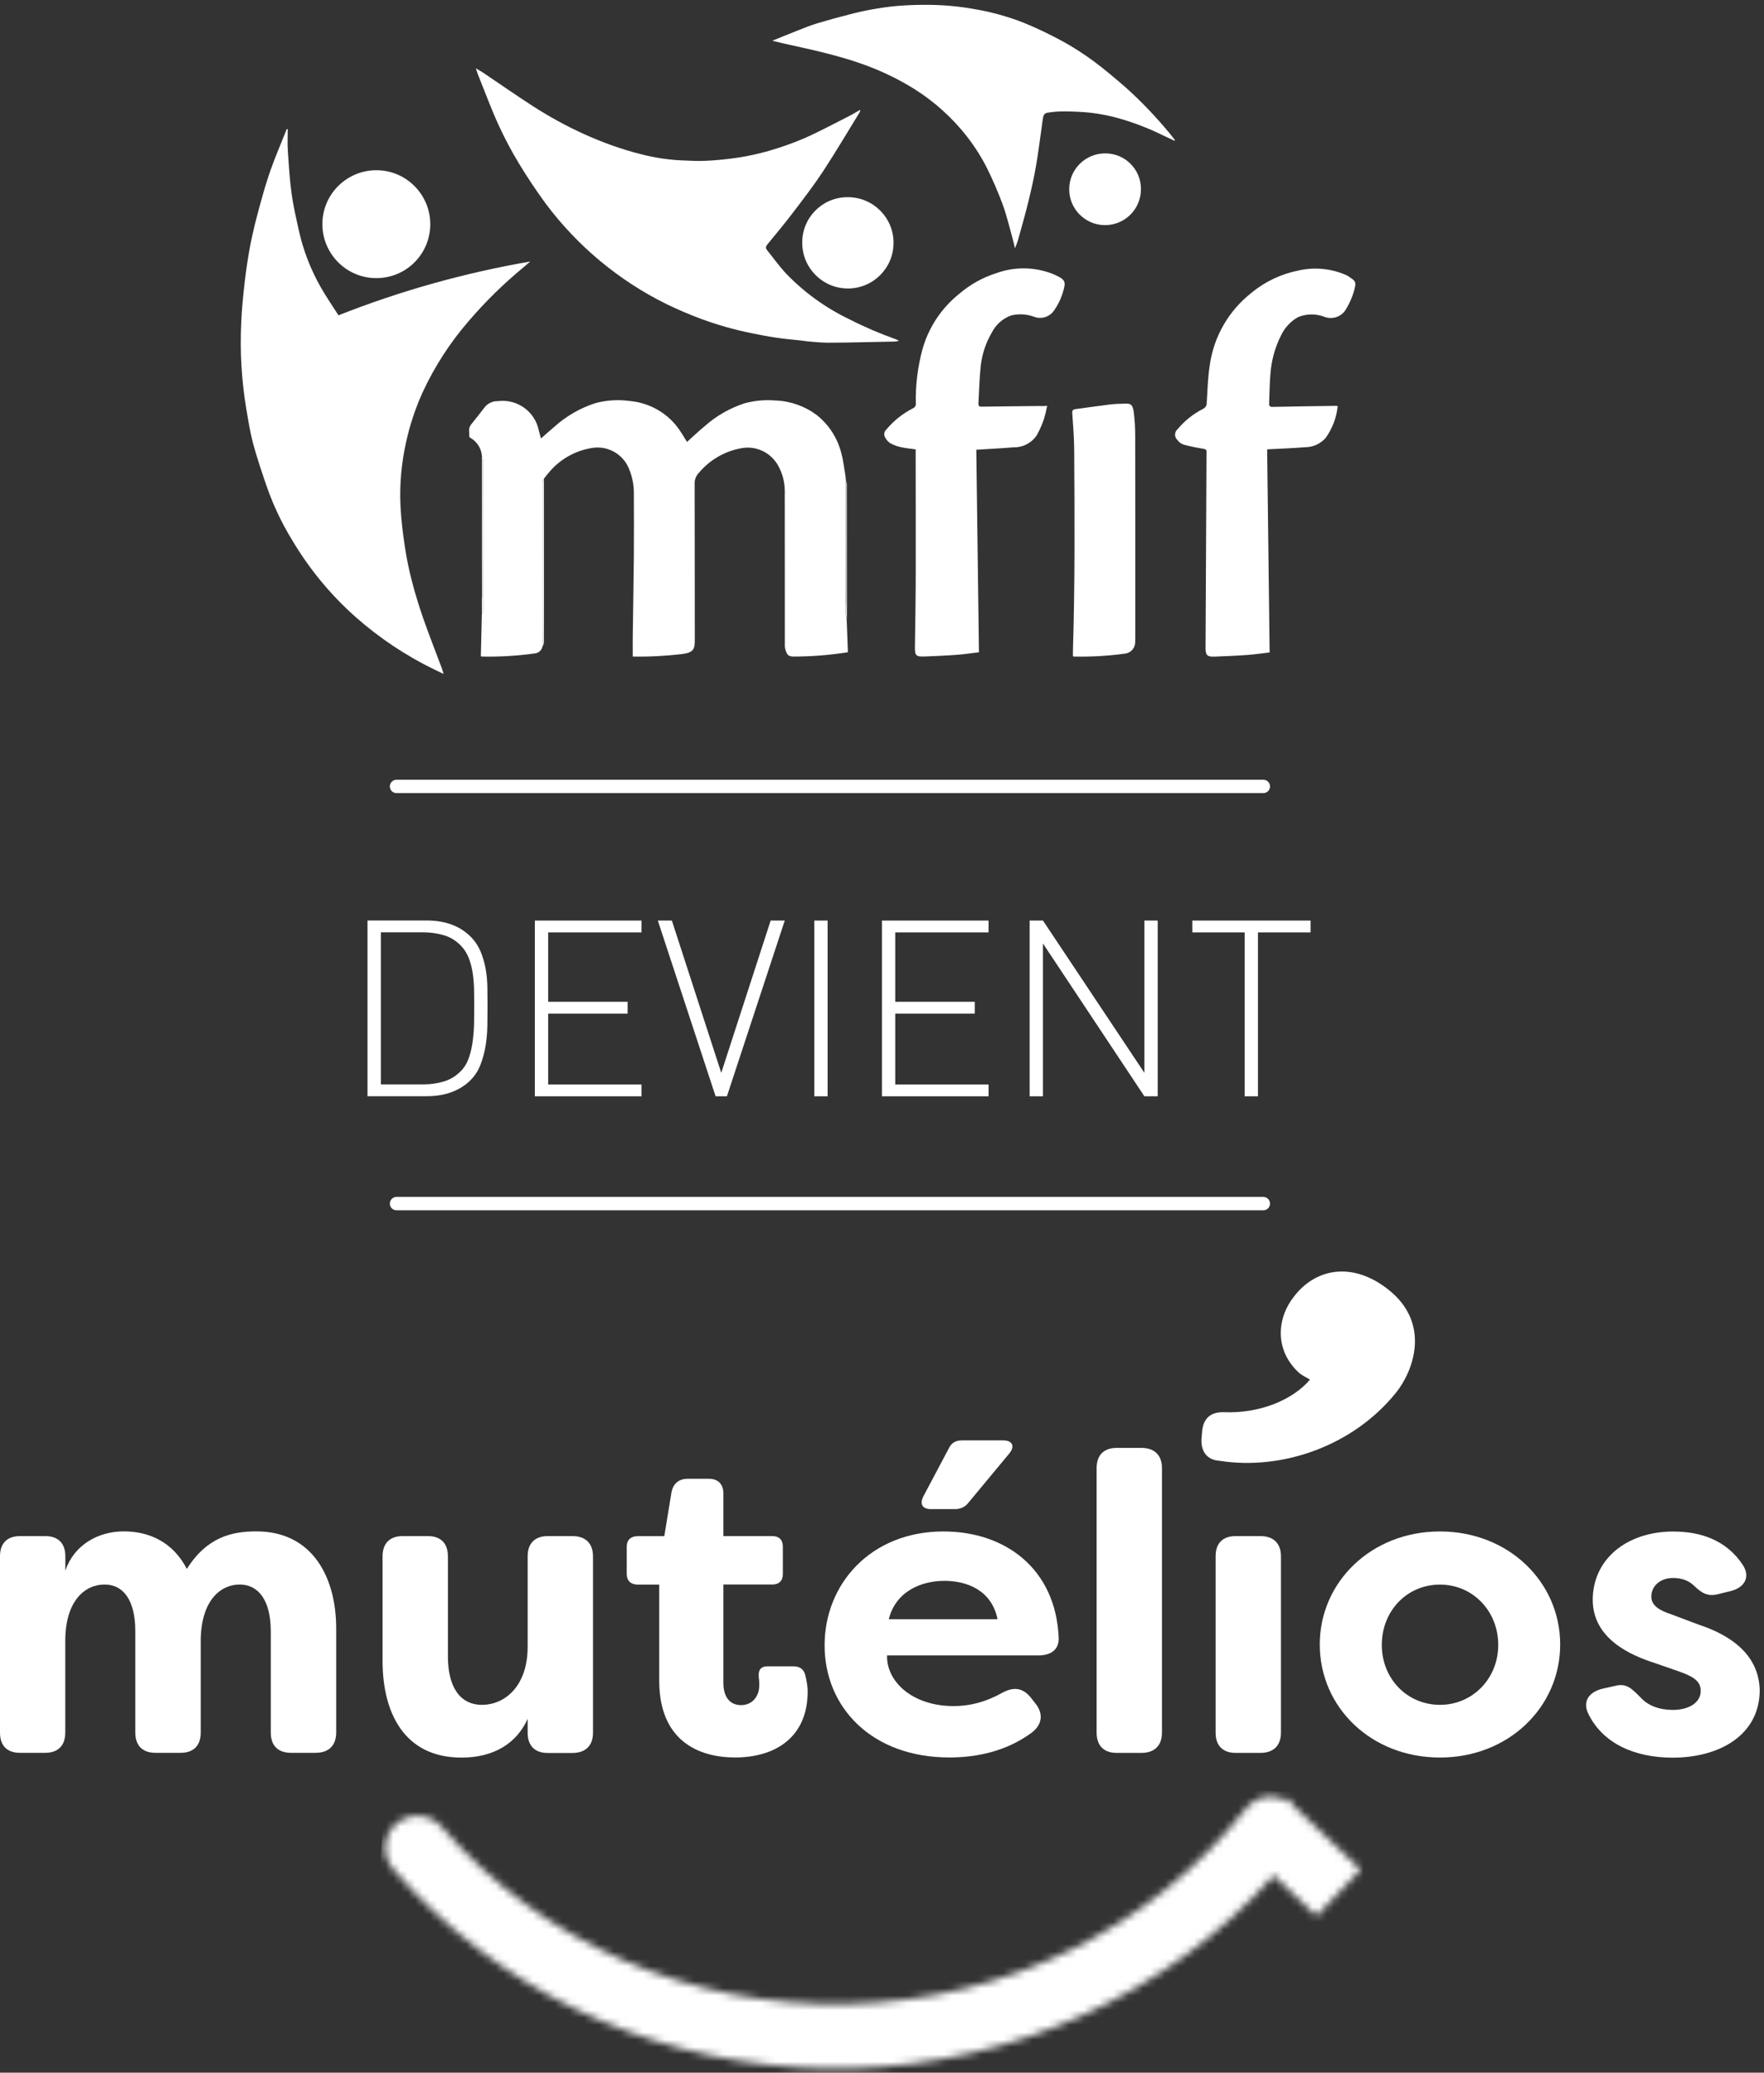<svg width="240" height="282" viewBox="0 0 240 282" fill="none" xmlns="http://www.w3.org/2000/svg">
<rect x="0" y="0" width="240" height="282" fill="#333333" stroke="none"/>
<g clip-path="url(#clip0_70_3)">
<path d="M39.15 17.59C39.15 18.55 39.1 19.51 39.16 20.46C39.29 22.42 39.4 24.38 39.67 26.32C39.9 28.03 40.3 29.72 40.67 31.41C41.27 34.08 42.26 36.64 43.61 39.03C44.36 40.36 45.24 41.62 46.05 42.9C54.47 39.57 63.22 37.12 72.14 35.58C71.79 35.88 71.52 36.12 71.25 36.35C68.55 38.57 66.05 41.02 63.77 43.68C61.23 46.61 59.12 49.88 57.49 53.4C56.51 55.57 55.76 57.83 55.25 60.16C54.61 63.01 54.35 65.94 54.49 68.86C54.58 70.72 54.81 72.59 55.09 74.43C55.32 75.98 55.64 77.51 56.03 79.03C56.46 80.7 56.97 82.35 57.53 83.98C58.24 86.03 59.03 88.04 59.79 90.07C60.01 90.6 60.2 91.14 60.36 91.7C59.96 91.51 59.55 91.32 59.15 91.12C55.24 89.23 51.6 86.8 48.35 83.92C44.94 80.89 42.03 77.35 39.71 73.42C38.36 71.21 37.24 68.86 36.37 66.42C35.69 64.44 35.01 62.46 34.46 60.44C34.03 58.83 33.77 57.17 33.49 55.52C32.86 51.7 32.64 47.83 32.82 43.96C32.89 42.08 33.08 40.19 33.3 38.32C33.5 36.61 33.75 34.91 34.08 33.22C34.41 31.53 34.83 29.87 35.28 28.22C35.74 26.53 36.22 24.83 36.8 23.18C37.42 21.41 38.17 19.68 38.86 17.94C38.91 17.82 38.95 17.7 39 17.57L39.15 17.59Z" fill="white"/>
<path d="M65.57 62.05C65.49 61.02 64.91 60.09 64.01 59.58C63.94 59.54 63.85 59.45 63.85 59.39C63.87 58.85 63.68 58.28 64.07 57.79C64.71 56.99 65.35 56.19 65.97 55.37C66.41 54.85 67.06 54.56 67.74 54.58C70.36 54.24 72.8 55.99 73.31 58.59C73.41 58.93 73.5 59.28 73.6 59.66C74.23 59.11 74.81 58.57 75.43 58.06C77.03 56.62 78.92 55.53 80.97 54.86C82.51 54.44 84.11 54.34 85.69 54.56C88.24 54.79 90.58 56.06 92.14 58.08C92.64 58.72 93.03 59.44 93.47 60.13C94.29 59.4 95.09 58.62 95.95 57.92C97.51 56.55 99.34 55.51 101.31 54.87C102.67 54.5 104.09 54.37 105.49 54.49C107.52 54.56 109.48 55.25 111.11 56.46C112.79 57.79 113.97 59.64 114.48 61.72C114.76 62.74 114.86 63.8 115.04 64.84C115.04 64.9 115.03 64.95 115.03 65.02C115.03 71.07 115.04 77.12 115.05 83.16C115.07 83.59 115.12 84.01 115.2 84.43C115.25 85.86 115.31 87.29 115.36 88.74C112.91 89.13 110.43 89.33 107.95 89.33C107.33 89.32 107.1 89.13 106.93 88.59V67.2C106.91 67.07 106.88 66.95 106.84 66.83L106.77 66.72C106.76 65.55 106.45 64.4 105.88 63.37C104.9 61.58 102.89 60.61 100.88 60.98C98.61 61.38 96.56 62.57 95.08 64.34C94.69 64.74 94.48 65.29 94.51 65.84C94.53 72.89 94.52 79.94 94.53 86.99C94.53 88.24 94.45 88.78 92.81 88.99C90.58 89.25 88.33 89.37 86.09 89.33C86.09 88.41 86.08 87.51 86.09 86.62C86.14 82.95 86.2 79.27 86.24 75.6C86.26 72.83 86.25 70.05 86.24 67.28C86.27 65.94 85.99 64.62 85.41 63.41C84.46 61.54 82.37 60.55 80.32 60.99C78.05 61.4 76.01 62.62 74.57 64.42C74.36 64.65 74.19 64.9 74 65.14L73.91 65.19C73.87 65.34 73.85 65.5 73.83 65.66V87.85C73.76 88.46 73.25 88.91 72.64 88.92C70.3 89.24 67.94 89.38 65.57 89.33C65.52 89.32 65.47 89.31 65.42 89.29L65.56 83.53C65.63 83.42 65.68 83.3 65.7 83.17C65.72 82.59 65.71 82 65.71 81.42V62.67C65.7 62.46 65.65 62.25 65.57 62.05Z" fill="white"/>
<path d="M64.74 9.3C65.07 9.49 65.41 9.67 65.72 9.88C67.94 11.38 70.14 12.91 72.39 14.37C74.68 15.85 77.08 17.17 79.56 18.29C80.81 18.85 82.08 19.36 83.37 19.82C84.62 20.26 85.89 20.65 87.17 20.97C88.92 21.43 90.71 21.71 92.51 21.81C93.68 21.85 94.85 21.94 96.01 21.88C97.47 21.81 98.93 21.67 100.37 21.45C101.78 21.24 103.18 20.93 104.56 20.54C106.23 20.06 107.88 19.48 109.48 18.79C111.56 17.87 113.56 16.78 115.59 15.76C116.06 15.52 116.5 15.24 117.05 14.93C117.03 15.05 117 15.17 116.96 15.28C115.31 17.96 113.71 20.67 111.99 23.3C110.74 25.2 109.35 27.01 107.97 28.82C106.83 30.33 105.61 31.79 104.41 33.25C104.18 33.53 104.13 33.74 104.36 34.03C105.2 35.07 105.98 36.17 106.89 37.16C109.37 39.75 112.3 41.88 115.54 43.43C117.59 44.48 119.72 45.39 121.89 46.16C122.03 46.22 122.18 46.29 122.31 46.37C122.12 46.42 121.94 46.45 121.75 46.47C118.68 46.53 115.61 46.62 112.54 46.63C111.32 46.59 110.1 46.49 108.88 46.32C107.74 46.21 106.59 46.09 105.45 45.92C104.36 45.76 103.28 45.54 102.19 45.32C99.87 44.85 97.59 44.2 95.37 43.38C93.78 42.79 92.22 42.12 90.69 41.38C84.18 38.17 78.53 33.46 74.2 27.64C72.93 25.89 71.72 24.1 70.61 22.25C69.57 20.54 68.64 18.77 67.81 16.96C66.78 14.7 65.93 12.37 65 10.07C64.9 9.81 64.83 9.55 64.74 9.3Z" fill="white"/>
<path d="M159.81 19.16C159.32 18.93 158.83 18.71 158.34 18.47C156.39 17.5 154.36 16.71 152.26 16.11C151 15.75 149.71 15.5 148.41 15.34C147.1 15.21 145.79 15.15 144.47 15.16C143.77 15.17 143.07 15.24 142.38 15.36C142.18 15.43 142.03 15.59 141.96 15.79C141.84 16.33 141.79 16.88 141.71 17.42C141.46 19.15 141.25 20.88 140.95 22.6C140.67 24.2 140.32 25.79 139.93 27.37C139.53 29.01 139.07 30.63 138.62 32.25C138.48 32.78 138.3 33.29 138.09 33.79C137.98 33.32 137.88 32.85 137.75 32.39C137.32 30.86 136.96 29.29 136.41 27.8C135.79 26.13 135.08 24.48 134.29 22.88C133.32 20.96 132.12 19.18 130.72 17.55C128.63 15.13 126.15 13.08 123.37 11.49C121.44 10.38 119.41 9.45 117.31 8.71C115.67 8.11 113.96 7.65 112.26 7.21C110.43 6.74 108.57 6.36 106.73 5.94C106.22 5.83 105.72 5.7 105.08 5.54C106.31 5.04 107.41 4.59 108.53 4.15C109.4 3.81 110.27 3.45 111.17 3.18C112.81 2.69 114.46 2.24 116.12 1.82C117.2 1.55 118.3 1.33 119.4 1.15C120.45 0.98 121.51 0.84 122.57 0.77C123.9 0.68 125.23 0.64 126.57 0.66C128.59 0.69 130.6 0.88 132.59 1.24C134.9 1.63 137.16 2.26 139.34 3.12C141.13 3.86 142.87 4.69 144.57 5.62C146.03 6.42 147.43 7.32 148.77 8.31C150.32 9.45 151.78 10.71 153.24 11.97C155.27 13.8 157.16 15.78 158.91 17.87C159.24 18.25 159.54 18.66 159.85 19.06L159.81 19.16Z" fill="white"/>
<path d="M142.47 55.22C142.36 55.82 142.21 56.41 142.04 57C141.78 57.76 141.46 58.5 141.07 59.2C140.37 60.26 139.18 60.89 137.91 60.86C136.25 61 134.59 61.08 132.83 61.19C132.95 70.33 133.07 79.52 133.19 88.75C132.18 88.86 131.21 89.02 130.23 89.09C128.78 89.2 127.33 89.26 125.87 89.32C124.58 89.37 124.46 89.21 124.48 87.89C124.53 84.44 124.59 80.99 124.59 77.54C124.6 72.2 124.58 66.86 124.58 61.52V61.14C123.89 61.04 123.23 60.99 122.58 60.84C122.07 60.73 121.58 60.55 121.12 60.3C120.84 60.11 120.61 59.86 120.45 59.56C120.21 59.2 120.27 58.72 120.6 58.43C121.6 57.24 122.82 56.26 124.21 55.55C124.47 55.45 124.64 55.18 124.6 54.89C124.55 52.39 124.86 49.89 125.52 47.47C126.36 44.52 128.1 41.91 130.49 39.99C131.97 38.72 133.68 37.76 135.54 37.17C138.02 36.27 140.73 36.3 143.19 37.25C145.06 38.06 145.08 38.26 144.55 39.97C144.28 40.8 143.88 41.59 143.37 42.3C142.76 43.14 141.66 43.47 140.69 43.1C139.7 42.73 138.63 42.67 137.6 42.91C136.44 43.32 135.49 44.16 134.94 45.25C134.1 46.67 133.59 48.26 133.42 49.9C133.25 51.55 133.22 53.22 133.12 54.87C133.1 55.21 133.21 55.34 133.57 55.33C136.22 55.29 138.88 55.27 141.53 55.24C141.8 55.27 142.07 55.24 142.47 55.22Z" fill="white"/>
<path d="M182 55.26C181.84 56.81 181.28 58.29 180.38 59.56C179.66 60.39 178.62 60.86 177.52 60.85C175.92 60.99 174.32 61.03 172.72 61.12C172.65 61.12 172.57 61.13 172.4 61.14C172.51 70.34 172.63 79.52 172.74 88.77C171.72 88.88 170.73 89.04 169.74 89.11C168.25 89.22 166.75 89.28 165.25 89.34C164.23 89.38 164.01 89.14 164.02 88.12C164.06 79.38 164.11 70.63 164.15 61.89C164.14 61.78 164.14 61.68 164.15 61.57C164.2 61.2 164.03 61.11 163.68 61.05C162.78 60.91 161.9 60.73 161.02 60.49C160.68 60.37 160.39 60.15 160.19 59.86C159.79 59.5 159.76 58.88 160.13 58.48C160.16 58.45 160.19 58.42 160.22 58.39C161.17 57.25 162.34 56.32 163.66 55.64C164 55.49 164.21 55.14 164.18 54.77C164.29 53.08 164.33 51.38 164.59 49.71C165.13 45.8 167.17 42.26 170.28 39.83C172.14 38.29 174.36 37.25 176.73 36.79C178.91 36.31 181.19 36.54 183.22 37.46C183.28 37.48 183.33 37.51 183.38 37.54C184.39 38.24 184.62 38.23 184.2 39.66C183.94 40.53 183.57 41.36 183.09 42.13C182.5 43.1 181.3 43.51 180.23 43.12C179.06 42.66 177.76 42.67 176.6 43.15C175.59 43.72 174.78 44.59 174.29 45.64C173.45 47.3 172.96 49.11 172.84 50.97C172.73 52.27 172.73 53.57 172.67 54.88C172.65 55.25 172.78 55.37 173.16 55.36C176.05 55.3 178.95 55.26 181.84 55.22C181.89 55.23 181.94 55.25 182 55.26Z" fill="white"/>
<path d="M145.98 89.28C145.98 89 145.97 88.72 145.98 88.44C146.26 79.4 146.2 70.36 146.15 61.32C146.14 59.63 146.01 57.94 145.89 56.25C145.86 55.85 145.97 55.71 146.33 55.66C147.9 55.45 149.47 55.23 151.04 55.03C151.66 54.95 152.3 54.95 152.92 54.92C153.82 54.87 154.12 55 154.26 56.12C154.39 57.19 154.45 58.27 154.45 59.35C154.46 68.48 154.47 77.61 154.46 86.75C154.46 86.94 154.46 87.14 154.45 87.33C154.47 88.15 153.87 88.84 153.05 88.93C150.75 89.25 148.42 89.38 146.1 89.33C146.07 89.31 146.02 89.3 145.98 89.28Z" fill="white"/>
<path d="M51.21 37.84C47.16 37.85 43.87 34.56 43.86 30.51C43.85 26.46 47.14 23.17 51.19 23.16C55.24 23.15 58.53 26.44 58.54 30.49C58.54 30.53 58.54 30.56 58.54 30.6C58.49 34.61 55.23 37.84 51.21 37.84Z" fill="white"/>
<path d="M115.35 26.83C118.78 26.82 121.57 29.6 121.57 33.03C121.58 36.46 118.8 39.25 115.37 39.25C111.97 39.26 109.19 36.52 109.15 33.12C109.07 29.72 111.77 26.91 115.16 26.83C115.23 26.83 115.29 26.83 115.35 26.83Z" fill="white"/>
<path d="M155.23 25.8C155.2 28.5 152.99 30.66 150.3 30.63C147.6 30.6 145.44 28.39 145.47 25.7C145.5 23 147.71 20.84 150.4 20.87H150.41C153.08 20.88 155.24 23.05 155.23 25.72C155.23 25.74 155.23 25.77 155.23 25.8Z" fill="white"/>
<path d="M65.57 62.05C65.65 62.25 65.7 62.45 65.72 62.67C65.73 68.92 65.73 75.17 65.72 81.42C65.72 82 65.73 82.59 65.71 83.17C65.68 83.3 65.63 83.42 65.57 83.53C65.57 82.82 65.56 82.12 65.56 81.41C65.59 81.28 65.61 81.15 65.61 81.02C65.62 74.97 65.63 68.91 65.63 62.85C65.62 62.66 65.59 62.47 65.55 62.28C65.55 62.2 65.56 62.12 65.57 62.05Z" fill="white"/>
<path d="M73.84 87.86V65.67C73.85 65.51 73.88 65.35 73.92 65.2C73.92 65.33 73.93 65.47 73.93 65.6V81.23C73.93 83.43 73.91 85.63 73.91 87.83L73.84 87.86Z" fill="white"/>
<path d="M73.9 87.83C73.91 85.63 73.92 83.43 73.92 81.23V65.6C73.92 65.47 73.91 65.33 73.91 65.2L74 65.15C74 70.3 74 75.45 74.01 80.61C74.01 82.87 74.01 85.13 74 87.4C73.98 87.54 73.95 87.69 73.9 87.83Z" fill="white"/>
<path d="M106.85 66.83C106.9 66.95 106.93 67.07 106.94 67.2V88.59L106.85 88.4V88.17C106.86 81.05 106.85 73.94 106.85 66.83Z" fill="white"/>
<path d="M106.85 66.82C106.85 73.94 106.86 81.05 106.86 88.16V88.39C106.82 88.25 106.79 88.11 106.78 87.97C106.77 80.94 106.77 73.92 106.77 66.89C106.77 66.83 106.78 66.78 106.79 66.71L106.85 66.82Z" fill="white"/>
<path d="M115.21 84.42C115.14 84 115.09 83.57 115.06 83.15C115.04 77.1 115.04 71.05 115.04 65.01C115.04 64.95 115.05 64.9 115.05 64.83C115.08 65.08 115.11 65.32 115.14 65.57C115.14 70.86 115.14 76.14 115.15 81.43C115.15 82 115.2 82.56 115.22 83.13C115.23 83.55 115.22 83.99 115.21 84.42Z" fill="white"/>
<path d="M65.56 62.28C65.6 62.47 65.63 62.66 65.64 62.85C65.64 68.9 65.63 74.96 65.62 81.01C65.61 81.14 65.59 81.28 65.57 81.41C65.57 79.57 65.57 77.73 65.56 75.89V62.28Z" fill="white"/>
<path d="M115.23 83.12C115.21 82.55 115.16 81.99 115.16 81.42C115.15 76.13 115.15 70.85 115.15 65.56C115.19 65.65 115.21 65.75 115.22 65.85L115.23 83.12Z" fill="white"/>
<path d="M0 235.737V211.747C0 209.967 0.98 208.997 2.75 208.997H6.14C7.92 208.997 8.89 209.977 8.89 211.747V213.697C10.04 210.307 13.19 208.357 16.87 208.357C20.26 208.357 23.53 209.787 25.42 213.467C28.17 209.107 31.56 208.357 34.89 208.357C42.52 208.357 45.74 214.617 45.74 221.557V235.727C45.74 237.507 44.71 238.487 42.93 238.487H39.6C37.82 238.487 36.84 237.507 36.84 235.727V221.957C36.84 217.827 35.23 215.587 32.59 215.587C30.12 215.587 27.43 217.597 27.31 222.987V235.727C27.31 237.507 26.33 238.487 24.56 238.487H21.17C19.39 238.487 18.41 237.507 18.41 235.727V221.957C18.41 217.827 16.86 215.587 14.22 215.587C11.58 215.587 8.88 217.767 8.88 223.277V235.727C8.88 237.507 7.9 238.487 6.13 238.487H2.74C0.97 238.497 0 237.517 0 235.737Z" fill="white"/>
<path d="M52.05 225.987V211.757C52.05 209.977 53.03 208.997 54.8 208.997H58.19C59.97 208.997 60.94 209.977 60.94 211.757V225.357C60.94 229.487 62.55 231.957 65.59 231.957C68.57 231.957 71.79 229.547 71.79 224.037V211.757C71.79 209.977 72.77 208.997 74.54 208.997H77.87C79.65 208.997 80.68 209.977 80.68 211.757V235.747C80.68 237.527 79.65 238.507 77.87 238.507H74.54C72.76 238.507 71.79 237.527 71.79 235.747V233.857C70.3 237.187 67.2 239.137 62.78 239.137C54.92 239.127 52.05 232.927 52.05 225.987Z" fill="white"/>
<path d="M89.69 228.677V215.597H86.76C85.84 215.597 85.27 215.077 85.27 214.167V210.437C85.27 209.517 85.84 209.007 86.76 209.007H90.38L91.36 203.037C91.59 201.827 92.39 201.197 93.6 201.197H96.41C97.73 201.197 98.42 201.947 98.42 203.207V208.997H105.08C106 208.997 106.51 209.517 106.51 210.427V214.157C106.51 215.077 105.99 215.587 105.08 215.587H98.42V228.957C98.42 231.137 99.51 231.997 100.83 231.997C102.32 231.997 103.3 230.847 103.3 229.297C103.3 229.007 103.3 228.667 103.24 228.267C103.13 227.237 103.47 226.717 104.44 226.717H107.94C108.69 226.717 109.32 227.007 109.55 227.867C109.78 228.727 109.89 229.647 109.89 230.107C109.89 236.477 105.36 239.117 100.02 239.117C95.03 239.127 89.69 236.827 89.69 228.677Z" fill="white"/>
<path d="M125.62 203.607L129.12 197.007C129.46 196.317 130.04 195.977 130.84 195.977H136.52C137.73 195.977 138.13 196.777 137.32 197.757L131.7 204.527C131.24 205.097 130.61 205.327 129.92 205.327H126.65C125.5 205.327 125.1 204.637 125.62 203.607ZM135.72 220.307C134.92 216.347 131.53 215.087 128.49 215.087C125.39 215.087 121.89 216.467 120.92 220.307H135.72ZM112.19 223.857C112.19 215.537 118.44 208.367 128.37 208.367C136.75 208.367 143.64 213.417 144.04 222.827C144.1 224.487 142.95 225.237 141.23 225.237H120.69C120.58 228.737 124.08 232.127 129.76 232.127C131.88 232.127 134.06 231.607 136.3 230.347C137.85 229.487 139.11 229.597 140.2 230.917L140.83 231.717C141.98 233.097 141.86 234.647 140.31 235.787C136.92 238.257 132.96 239.117 129.18 239.117C118.61 239.127 112.19 232.297 112.19 223.857Z" fill="white"/>
<path d="M149.2 235.737V199.757C149.2 197.977 150.17 196.997 151.95 196.997H155.28C157.06 196.997 158.09 197.977 158.09 199.757V235.737C158.09 237.517 157.06 238.497 155.28 238.497H151.95C150.18 238.497 149.2 237.517 149.2 235.737Z" fill="white"/>
<path d="M165.39 235.737V211.747C165.39 209.967 166.36 208.997 168.14 208.997H171.47C173.25 208.997 174.28 209.977 174.28 211.747V235.737C174.28 237.517 173.25 238.497 171.47 238.497H168.14C166.36 238.497 165.39 237.517 165.39 235.737Z" fill="white"/>
<path d="M203.84 223.807C203.84 219.157 200.34 215.597 195.92 215.597C191.44 215.597 188 219.157 188 223.807C188 228.397 191.44 231.957 195.92 231.957C200.34 231.957 203.84 228.397 203.84 223.807ZM179.56 223.747C179.56 215.257 186.56 208.367 195.91 208.367C205.26 208.367 212.27 215.257 212.27 223.747C212.27 232.237 205.27 239.127 195.91 239.127C186.56 239.127 179.56 232.297 179.56 223.747Z" fill="white"/>
<path d="M216.12 233.217C215.26 231.497 216.18 230.237 217.96 229.777L219.74 229.377C221.29 228.977 221.98 229.727 223.18 230.927C224.21 232.077 225.76 232.647 227.6 232.647C229.84 232.647 231.39 231.617 231.39 230.067C231.39 228.807 230.53 228.177 228.64 227.487L225.02 226.227C221.98 225.247 216.7 223.017 216.7 217.677C216.7 212.167 221.29 208.377 227.66 208.377C231.45 208.377 234.89 209.587 237.07 212.857C238.22 214.527 237.36 216.017 235.46 216.477L233.85 216.877C232.36 217.277 231.55 216.767 230.52 215.787C229.72 214.987 228.68 214.697 227.65 214.697C225.81 214.697 224.67 215.847 224.67 217.227C224.67 218.487 225.82 219.117 227.37 219.637L231.04 221.017C237.12 223.027 239.3 226.297 239.42 229.907C239.42 236.107 233.91 239.147 227.54 239.147C222.32 239.127 218.07 237.177 216.12 233.217Z" fill="white"/>
<mask id="mask0_70_3" style="mask-type:luminance" maskUnits="userSpaceOnUse" x="52" y="244" width="134" height="38">
<path d="M172.41 244.467C171.25 244.607 170.22 245.187 169.5 246.107C156.58 262.427 136.94 272.097 115.62 272.657L115.36 272.667C93.91 273.147 73.76 264.357 60.09 248.567C59.33 247.687 58.27 247.157 57.1 247.077C55.93 247.017 54.8 247.367 53.92 248.137C53.04 248.897 52.51 249.957 52.43 251.127C52.35 252.287 52.73 253.417 53.49 254.297C67.35 270.297 87.06 279.907 108.41 281.267C110.78 281.417 113.17 281.467 115.58 281.417L115.86 281.407C138 280.837 158.85 271.297 173.29 255.177L179.11 260.697L185.13 254.377L176.11 245.817L175.79 245.317H175.68L175.14 244.667L174.89 244.937C174.28 244.627 173.61 244.467 172.92 244.467C172.75 244.437 172.58 244.447 172.41 244.467Z" fill="white"/>
</mask>
<g mask="url(#mask0_70_3)">
<path d="M52.89 235.887L187.5 244.597L184.56 289.997L49.95 281.297L52.89 235.887Z" fill="white"/>
</g>
<path d="M163.47 195.737L163.57 194.587C163.77 192.967 164.73 192.097 166.49 192.137C171.38 192.347 175.88 190.477 178.23 187.707C177.66 187.387 177.18 187.137 176.76 186.807C173.29 183.627 173.79 179.237 176.05 176.407C179.03 172.507 184.1 171.627 188.94 175.497C194.7 180.097 192.3 186.517 189.97 189.437C184.24 196.607 174.61 200.127 165.87 198.747C164.18 198.627 163.36 197.427 163.47 195.737Z" fill="white"/>
<path d="M66.31 139.47C66.3 140.4 66.22 141.32 66.08 142.22C65.93 143.13 65.7 143.99 65.39 144.82C65.08 145.65 64.62 146.36 64.01 146.97C63.29 147.69 62.43 148.23 61.42 148.6C60.41 148.97 59.28 149.15 58.03 149.15L50 149.15L50 125.24L58.03 125.24C60.56 125.24 62.55 125.97 64.01 127.42C64.62 128.02 65.07 128.71 65.39 129.47C65.7 130.23 65.93 131.02 66.08 131.84C66.22 132.66 66.3 133.5 66.31 134.36C66.32 135.22 66.33 136.06 66.33 136.86C66.33 137.67 66.32 138.54 66.31 139.47ZM64.5 134.73C64.49 133.98 64.43 133.24 64.33 132.51C64.23 131.78 64.05 131.09 63.81 130.43C63.56 129.77 63.21 129.19 62.74 128.7C62.05 127.98 61.26 127.5 60.37 127.24C59.49 126.98 58.56 126.85 57.6 126.85L51.82 126.85L51.82 147.54L57.6 147.54C58.56 147.54 59.49 147.41 60.37 147.15C61.25 146.89 62.04 146.41 62.74 145.69C63.21 145.2 63.57 144.59 63.81 143.86C64.06 143.13 64.23 142.36 64.33 141.54C64.43 140.72 64.49 139.91 64.5 139.09C64.51 138.27 64.52 137.53 64.52 136.86C64.51 136.19 64.51 135.48 64.5 134.73Z" fill="white"/>
<path d="M72.77 149.16L72.77 125.25L87.28 125.25L87.28 126.86L74.58 126.86L74.58 136.3L85.39 136.3L85.39 137.91L74.58 137.91L74.58 147.55L87.28 147.55L87.28 149.16L72.77 149.16Z" fill="white"/>
<path d="M98.9 149.16L97.36 149.16L89.5 125.25L91.41 125.25L98.13 145.97L104.85 125.25L106.77 125.25L98.9 149.16Z" fill="white"/>
<path d="M110.79 149.16L110.79 125.25L112.6 125.25L112.6 149.16L110.79 149.16Z" fill="white"/>
<path d="M119.99 149.16L119.99 125.25L134.5 125.25L134.5 126.86L121.8 126.86L121.8 136.3L132.62 136.3L132.62 137.91L121.8 137.91L121.8 147.55L134.5 147.55L134.5 149.16L119.99 149.16Z" fill="white"/>
<path d="M155.7 149.16L141.9 128.37L141.9 149.16L140.09 149.16L140.09 125.25L141.9 125.25L155.7 145.97L155.7 125.25L157.51 125.25L157.51 149.16L155.7 149.16Z" fill="white"/>
<path d="M171.15 126.86L171.15 149.16L169.34 149.16L169.34 126.86L162.22 126.86L162.22 125.25L178.31 125.25L178.31 126.86L171.15 126.86Z" fill="white"/>
<path d="M171.88 163.76L53.95 163.76" stroke="white" stroke-width="1.82" stroke-linecap="round" stroke-linejoin="round"/>
<path d="M171.88 107L53.95 107" stroke="white" stroke-width="1.82" stroke-linecap="round" stroke-linejoin="round"/>
</g>
<defs>
<clipPath id="clip0_70_3">
<rect width="240" height="282" fill="white"/>
</clipPath>
</defs>
</svg>
